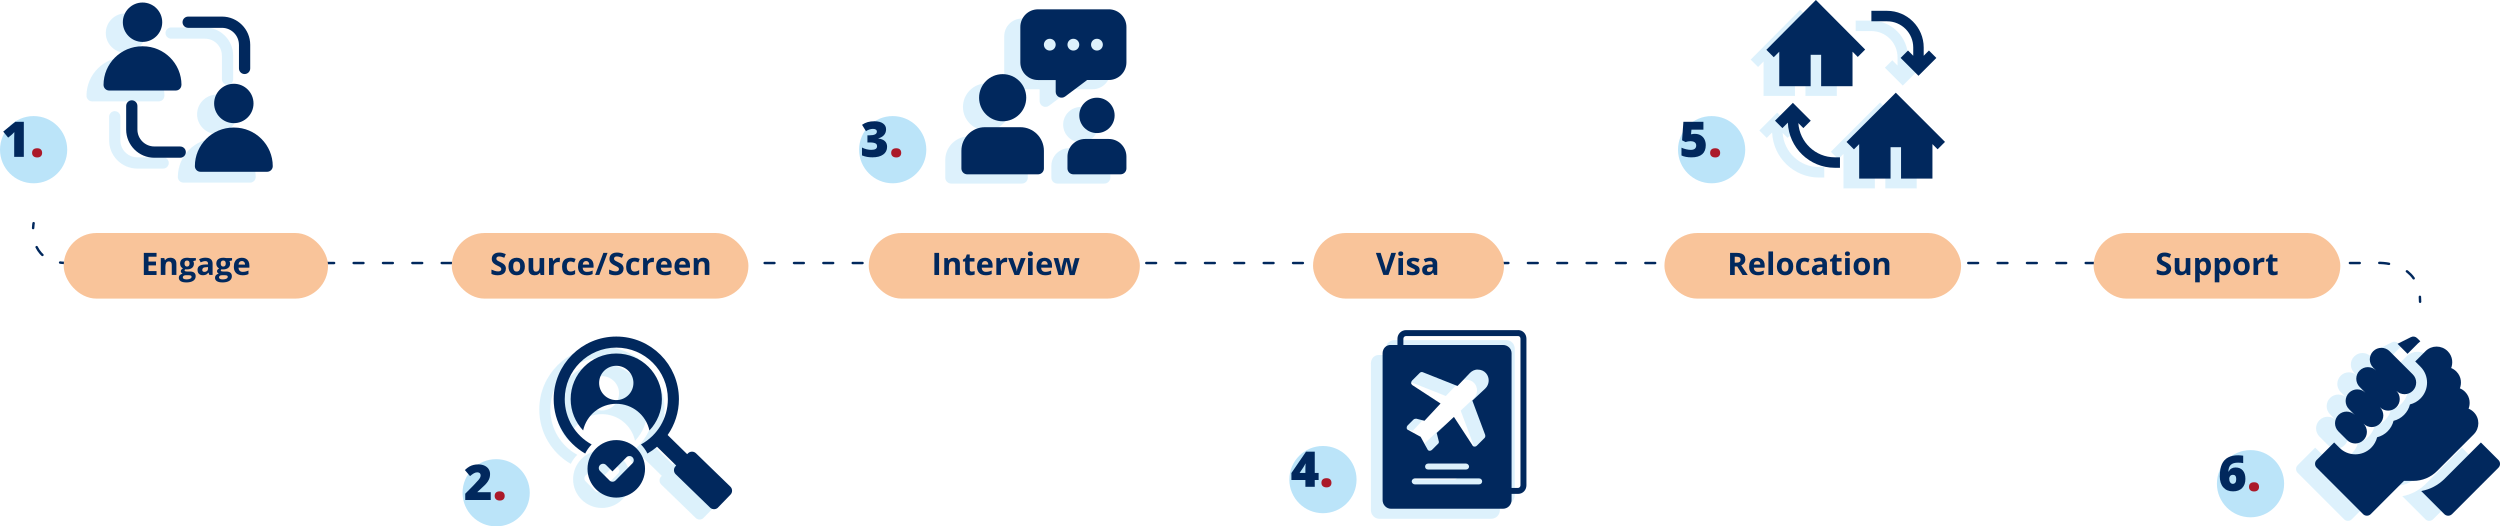<?xml version="1.0" encoding="UTF-8"?>
<svg id="Layer_2" data-name="Layer 2" xmlns="http://www.w3.org/2000/svg" viewBox="0 0 1016.8 214.09">
  <defs>
    <style>
      .cls-1 {
        fill: #ab1929;
      }

      .cls-2, .cls-3 {
        fill: #01285d;
      }

      .cls-2, .cls-4 {
        fill-rule: evenodd;
      }

      .cls-5 {
        fill: #f9c49a;
      }

      .cls-6 {
        stroke-dasharray: 3.98 7.96;
      }

      .cls-6, .cls-7 {
        fill: none;
        stroke: #01285d;
        stroke-linecap: round;
        stroke-linejoin: round;
      }

      .cls-8, .cls-4 {
        opacity: .5;
      }

      .cls-9, .cls-4 {
        fill: #bbe4f9;
      }
    </style>
  </defs>
  <g id="Layer_1-2" data-name="Layer 1">
    <g>
      <g class="cls-8">
        <g>
          <path class="cls-9" d="M717.28,39.03h12.77v-12.77h4.26v12.77h12.77v-14.02l2.13,2.13,3.01-3.01-20.04-20.15-20.15,20.26,3.01,3.01,2.24-2.24v14.02Z"/>
          <path class="cls-9" d="M725.04,54.05l2.03,2.03,3.01-3.01-7.27-7.27-7.27,7.27,3.01,3.01,2.21-2.21c.43,10.18,8.79,18.35,19.07,18.35h2.13v-4.26h-2.13c-7.88,0-14.28-6.17-14.8-13.92Z"/>
          <path class="cls-9" d="M771.76,23.28v3.38l-2.13-2.13-3.01,3.01,7.27,7.27,7.27-7.27-3.01-3.01-2.13,2.13v-3.38c0-8.21-6.68-14.9-14.9-14.9h-6.38v4.26h6.38c5.87,0,10.64,4.77,10.64,10.64Z"/>
        </g>
        <path class="cls-9" d="M749.77,76.63h12.77v-12.77h4.26v12.77h12.77v-14.02l2.1,2.1,3.01-3.01c-.54-.54-20.43-20.43-20.01-20.01-.43.43-20.77,20.77-20.04,20.04l3.01,3.01,2.13-2.13v14.02Z"/>
      </g>
      <g>
        <g>
          <path class="cls-3" d="M723.66,35.05h12.77v-12.77h4.26v12.77h12.77v-14.02l2.13,2.13,3.01-3.01-20.04-20.15-20.15,20.26,3.01,3.01,2.24-2.24v14.02Z"/>
          <path class="cls-3" d="M731.43,50.07l2.03,2.03,3.01-3.01-7.27-7.27-7.27,7.27,3.01,3.01,2.21-2.21c.43,10.18,8.79,18.35,19.07,18.35h2.13v-4.26h-2.13c-7.88,0-14.28-6.17-14.8-13.92Z"/>
          <path class="cls-3" d="M778.15,19.3v3.38l-2.13-2.13-3.01,3.01,7.27,7.27,7.27-7.27-3.01-3.01-2.13,2.13v-3.38c0-8.21-6.68-14.9-14.9-14.9h-6.38v4.26h6.38c5.87,0,10.64,4.77,10.64,10.64Z"/>
        </g>
        <path class="cls-3" d="M756.16,72.64h12.77v-12.77h4.26v12.77h12.77v-14.02l2.1,2.1,3.01-3.01c-.54-.54-20.43-20.43-20.01-20.01-.43.43-20.77,20.77-20.04,20.04l3.01,3.01,2.13-2.13v14.02Z"/>
      </g>
      <path class="cls-4" d="M286.19,210.59l5.05-5.2c.89-.91.86-2.39-.05-3.27l-13.99-13.57c-.91-.89-2.39-.86-3.27.05l-.31.32-7.94-7.79c2.89-4.13,4.59-9.16,4.59-14.58,0-14.07-11.4-25.47-25.47-25.47-14.07,0-25.47,11.4-25.47,25.47,0,9.46,5.16,17.71,12.81,22.11.68-1.37,1.57-2.61,2.64-3.69-6.73-3.67-10.95-10.71-10.95-18.42,0-11.58,9.39-20.97,20.97-20.97s20.97,9.39,20.97,20.97c0,7.71-4.21,14.75-10.95,18.42,1.06,1.07,1.96,2.32,2.64,3.69,1.39-.8,2.7-1.72,3.91-2.76l7.79,7.64-.26.27c-.89.91-.86,2.39.05,3.27l13.99,13.57c.91.89,2.39.87,3.27-.05h0ZM244.79,183.2c6.46,0,11.7,5.24,11.7,11.7s-5.24,11.7-11.7,11.7-11.7-5.24-11.7-11.7,5.24-11.7,11.7-11.7h0ZM243.26,195.93l5.69-5.74c.67-.68,1.77-.68,2.45,0,.68.67.68,1.77,0,2.45-2.31,2.33-4.6,4.67-6.91,6.99-.68.68-1.78.68-2.45,0l-3.84-3.84c-.68-.68-.68-1.78,0-2.45s1.78-.68,2.45,0l2.61,2.61ZM244.79,152.98c3.85,0,6.98,3.12,6.98,6.98s-3.12,6.98-6.98,6.98-6.98-3.12-6.98-6.98c0-3.85,3.12-6.98,6.98-6.98h0ZM231.32,179.28c-3.14-3.32-5.07-7.81-5.07-12.74,0-10.24,8.3-18.55,18.55-18.55s18.55,8.3,18.55,18.55c0,4.93-1.93,9.42-5.07,12.74-1.38-6.33-7-10.84-13.48-10.84-6.47,0-12.09,4.51-13.48,10.84h0Z"/>
      <g class="cls-8">
        <path class="cls-9" d="M51.04,21.46c4.41,0,8.01-3.58,8.01-8.01s-3.6-8.01-8.01-8.01-8.01,3.6-8.01,8.01,3.58,8.01,8.01,8.01Z"/>
        <path class="cls-9" d="M66.88,38.94c0-8.65-7.05-15.7-15.7-15.7h-.3c-8.65,0-15.7,7.04-15.7,15.7,0,1.26,1.03,2.29,2.29,2.29h27.1c1.29,0,2.29-1.03,2.29-2.29Z"/>
        <path class="cls-9" d="M88.17,38.48c-4.41,0-8.01,3.6-8.01,8.01s3.6,8.01,8.01,8.01,8.01-3.58,8.01-8.01-3.58-8.01-8.01-8.01Z"/>
        <path class="cls-9" d="M88.33,56.29h-.3c-8.65,0-15.7,7.05-15.7,15.7,0,1.26,1.01,2.29,2.29,2.29h27.1c1.26,0,2.29-1.03,2.29-2.29,0-8.65-7.05-15.7-15.7-15.7Z"/>
        <path class="cls-9" d="M90.26,22.63v9.61c0,1.27,1.03,2.29,2.29,2.29s2.29-1.03,2.29-2.29v-9.61c0-6.33-5.15-11.47-11.47-11.47h-13.77c-1.27,0-2.29,1.03-2.29,2.29s1.03,2.29,2.29,2.29h13.77c3.8,0,6.88,3.09,6.88,6.88Z"/>
        <path class="cls-9" d="M66.35,63.98h-10.51c-3.8,0-6.88-3.09-6.88-6.88v-9.61c0-1.27-1.03-2.29-2.29-2.29s-2.29,1.03-2.29,2.29v9.61c0,6.33,5.15,11.47,11.47,11.47h10.51c1.27,0,2.29-1.03,2.29-2.29s-1.03-2.29-2.29-2.29Z"/>
      </g>
      <circle class="cls-9" cx="13.67" cy="60.88" r="13.67"/>
      <g>
        <path class="cls-3" d="M9.69,63.8h-3.92v-7.56c0-.92.02-1.76.06-2.52-.24.29-.54.6-.9.92l-1.62,1.34-2-2.46,4.9-3.99h3.48v14.28Z"/>
        <path class="cls-1" d="M13.05,62.18c0-.6.18-1.06.53-1.39s.87-.49,1.55-.49,1.14.16,1.48.49.52.79.52,1.39-.18,1.04-.53,1.37-.84.49-1.47.49-1.15-.16-1.52-.49-.56-.78-.56-1.38Z"/>
      </g>
      <g>
        <path class="cls-3" d="M57.97,17.05c4.41,0,8.01-3.58,8.01-8.01s-3.6-8.01-8.01-8.01-8.01,3.6-8.01,8.01,3.58,8.01,8.01,8.01Z"/>
        <path class="cls-3" d="M73.81,34.53c0-8.65-7.05-15.7-15.7-15.7h-.3c-8.65,0-15.7,7.04-15.7,15.7,0,1.26,1.03,2.29,2.29,2.29h27.1c1.29,0,2.29-1.03,2.29-2.29Z"/>
        <path class="cls-3" d="M95.1,34.07c-4.41,0-8.01,3.6-8.01,8.01s3.6,8.01,8.01,8.01,8.01-3.58,8.01-8.01-3.58-8.01-8.01-8.01Z"/>
        <path class="cls-3" d="M95.26,51.88h-.3c-8.65,0-15.7,7.05-15.7,15.7,0,1.26,1.01,2.29,2.29,2.29h27.1c1.26,0,2.29-1.03,2.29-2.29,0-8.65-7.05-15.7-15.7-15.7Z"/>
        <path class="cls-3" d="M97.19,18.22v9.61c0,1.27,1.03,2.29,2.29,2.29s2.29-1.03,2.29-2.29v-9.61c0-6.33-5.15-11.47-11.47-11.47h-13.77c-1.27,0-2.29,1.03-2.29,2.29s1.03,2.29,2.29,2.29h13.77c3.8,0,6.88,3.09,6.88,6.88Z"/>
        <path class="cls-3" d="M73.28,59.57h-10.51c-3.8,0-6.88-3.09-6.88-6.88v-9.61c0-1.27-1.03-2.29-2.29-2.29s-2.29,1.03-2.29,2.29v9.61c0,6.33,5.15,11.47,11.47,11.47h10.51c1.27,0,2.29-1.03,2.29-2.29s-1.03-2.29-2.29-2.29Z"/>
      </g>
      <circle class="cls-9" cx="201.8" cy="200.42" r="13.67"/>
      <g>
        <path class="cls-3" d="M199.58,203.35h-10.36v-2.54l3.49-3.53c1-1.04,1.65-1.75,1.95-2.13s.52-.71.64-.98.18-.56.18-.86c0-.37-.12-.66-.36-.88s-.58-.32-1.02-.32-.9.13-1.36.39-.98.64-1.56,1.14l-2.12-2.48c.74-.66,1.35-1.13,1.86-1.41s1.05-.5,1.64-.65,1.25-.22,1.99-.22c.92,0,1.75.16,2.48.49s1.29.79,1.69,1.39.6,1.28.6,2.03c0,.56-.07,1.08-.21,1.55s-.36.94-.65,1.4-.68.94-1.17,1.45-1.52,1.47-3.1,2.89v.1h5.4v3.18Z"/>
        <path class="cls-1" d="M201.19,201.72c0-.6.18-1.06.53-1.39s.87-.49,1.55-.49,1.14.16,1.48.49.52.79.52,1.39-.18,1.04-.53,1.37-.84.49-1.47.49-1.15-.16-1.52-.49-.56-.78-.56-1.38Z"/>
      </g>
      <circle class="cls-9" cx="363.08" cy="60.88" r="13.67"/>
      <g>
        <path class="cls-3" d="M360.38,52.62c0,.89-.27,1.65-.81,2.28s-1.32,1.1-2.34,1.38v.06c2.38.3,3.57,1.43,3.57,3.38,0,1.33-.53,2.37-1.58,3.13s-2.51,1.14-4.38,1.14c-.77,0-1.48-.06-2.13-.17s-1.36-.31-2.12-.61v-3.2c.62.32,1.26.56,1.91.71s1.25.23,1.79.23c.85,0,1.46-.12,1.85-.36s.58-.61.58-1.12c0-.39-.1-.69-.3-.9s-.53-.37-.98-.48-1.04-.16-1.76-.16h-.88v-2.9h.9c1.96,0,2.94-.5,2.94-1.5,0-.38-.15-.66-.43-.84s-.68-.27-1.17-.27c-.91,0-1.86.31-2.83.92l-1.6-2.58c.76-.52,1.53-.89,2.32-1.11s1.7-.33,2.72-.33c1.48,0,2.64.29,3.48.88s1.26,1.39,1.26,2.42Z"/>
        <path class="cls-1" d="M362.46,62.18c0-.6.18-1.06.53-1.39s.87-.49,1.55-.49,1.14.16,1.48.49.52.79.52,1.39-.18,1.04-.53,1.37-.84.49-1.47.49-1.15-.16-1.52-.49-.56-.78-.56-1.38Z"/>
      </g>
      <circle class="cls-9" cx="538.07" cy="195.06" r="13.67"/>
      <g>
        <path class="cls-3" d="M536.31,195.22h-1.57v2.76h-3.81v-2.76h-5.69v-2.83l5.94-8.68h3.56v8.63h1.57v2.88ZM530.93,192.34v-1.66c0-.31.01-.73.03-1.26s.04-.81.05-.83h-.11c-.22.5-.47.97-.75,1.41l-1.58,2.35h2.35Z"/>
        <path class="cls-1" d="M537.45,196.37c0-.6.18-1.06.53-1.39s.87-.49,1.55-.49,1.14.16,1.48.49.52.79.52,1.39-.18,1.04-.53,1.37-.84.49-1.47.49-1.15-.16-1.52-.49-.56-.78-.56-1.38Z"/>
      </g>
      <circle class="cls-9" cx="696.15" cy="60.88" r="13.67"/>
      <g>
        <path class="cls-3" d="M689.46,54.45c.82,0,1.56.19,2.22.57s1.18.92,1.54,1.62.55,1.5.55,2.41c0,1.6-.48,2.82-1.44,3.67s-2.41,1.28-4.36,1.28c-1.67,0-3.03-.26-4.08-.77v-3.16c.57.26,1.21.48,1.92.64s1.33.25,1.84.25c.72,0,1.27-.15,1.65-.45s.58-.75.58-1.34c0-.55-.2-.97-.59-1.28s-.98-.46-1.78-.46c-.61,0-1.26.11-1.96.34l-1.42-.7.54-7.54h8.14v3.21h-4.86l-.18,1.88c.51-.1.87-.15,1.08-.16s.41-.01.6-.01Z"/>
        <path class="cls-1" d="M695.54,62.18c0-.6.18-1.06.53-1.39s.87-.49,1.55-.49,1.14.16,1.48.49.52.79.52,1.39-.18,1.04-.53,1.37-.84.49-1.47.49-1.15-.16-1.52-.49-.56-.78-.56-1.38Z"/>
      </g>
      <circle class="cls-9" cx="915.33" cy="196.73" r="13.67"/>
      <g>
        <path class="cls-3" d="M902.84,193.62c0-1.99.28-3.6.85-4.84s1.41-2.14,2.52-2.73,2.48-.88,4.11-.88c.58,0,1.26.06,2.03.17v3.02c-.65-.12-1.36-.19-2.12-.19-1.29,0-2.25.28-2.88.85s-.98,1.49-1.04,2.77h.12c.59-1.11,1.53-1.66,2.82-1.66s2.25.41,2.95,1.23,1.05,1.95,1.05,3.41c0,1.57-.44,2.81-1.33,3.72s-2.12,1.36-3.71,1.36c-1.69,0-3-.55-3.96-1.64s-1.43-2.62-1.43-4.59ZM908.13,196.79c.41,0,.74-.15,1-.46s.39-.8.39-1.48c0-1.16-.45-1.74-1.35-1.74-.44,0-.8.15-1.08.45s-.42.66-.42,1.09c0,.62.13,1.14.4,1.54s.62.6,1.05.6Z"/>
        <path class="cls-1" d="M914.71,198.03c0-.6.18-1.06.53-1.39s.87-.49,1.55-.49,1.14.16,1.48.49.52.79.52,1.39-.18,1.04-.53,1.37-.84.49-1.47.49-1.15-.16-1.52-.49-.56-.78-.56-1.38Z"/>
      </g>
      <path class="cls-2" d="M292.05,206.39l5.05-5.2c.89-.91.86-2.39-.05-3.27l-13.99-13.57c-.91-.89-2.39-.86-3.27.05l-.31.32-7.94-7.79c2.89-4.13,4.59-9.16,4.59-14.58,0-14.07-11.4-25.47-25.47-25.47-14.07,0-25.47,11.4-25.47,25.47,0,9.46,5.16,17.71,12.81,22.11.68-1.37,1.57-2.61,2.64-3.69-6.73-3.67-10.95-10.71-10.95-18.42,0-11.58,9.39-20.97,20.97-20.97s20.97,9.39,20.97,20.97c0,7.71-4.21,14.75-10.95,18.42,1.06,1.07,1.96,2.32,2.64,3.69,1.39-.8,2.7-1.72,3.91-2.76l7.79,7.64-.26.27c-.89.91-.86,2.39.05,3.27l13.99,13.57c.91.89,2.39.87,3.27-.05h0ZM250.65,178.99c6.46,0,11.7,5.24,11.7,11.7s-5.24,11.7-11.7,11.7-11.7-5.24-11.7-11.7,5.24-11.7,11.7-11.7h0ZM249.11,191.72l5.69-5.74c.67-.68,1.77-.68,2.45,0,.68.67.68,1.77,0,2.45-2.31,2.33-4.6,4.67-6.91,6.99-.68.68-1.78.68-2.45,0l-3.84-3.84c-.68-.68-.68-1.78,0-2.45s1.78-.68,2.45,0l2.61,2.61ZM250.65,148.77c3.85,0,6.98,3.12,6.98,6.98s-3.12,6.98-6.98,6.98-6.98-3.12-6.98-6.98c0-3.85,3.12-6.98,6.98-6.98h0ZM237.17,175.07c-3.14-3.32-5.07-7.81-5.07-12.74,0-10.24,8.3-18.55,18.55-18.55s18.55,8.3,18.55,18.55c0,4.93-1.93,9.42-5.07,12.74-1.38-6.33-7-10.84-13.48-10.84-6.47,0-12.09,4.51-13.48,10.84h0Z"/>
      <g>
        <path class="cls-7" d="M13.67,90.77s-.15.78-.2,1.99"/>
        <path class="cls-6" d="M14.9,100.51c1.68,3.43,5.22,6.46,12.44,6.46h938.72s13.81-1.34,17.4,9.86"/>
        <path class="cls-7" d="M984.22,120.73c.06.64.08,1.3.08,2"/>
      </g>
      <rect class="cls-5" x="25.91" y="94.77" width="107.51" height="26.68" rx="13.34" ry="13.34"/>
      <g>
        <path class="cls-3" d="M63.67,111.84h-5.18v-8.99h5.18v1.56h-3.27v1.97h3.04v1.56h-3.04v2.32h3.27v1.57Z"/>
        <path class="cls-3" d="M69.3,104.83c.73,0,1.32.2,1.77.6.45.4.67,1.04.67,1.92v4.48h-1.88v-4.02c0-.49-.09-.86-.27-1.11s-.46-.38-.84-.38c-.57,0-.97.19-1.17.58-.21.39-.31.95-.31,1.69v3.24h-1.88v-6.88h1.43l.25.88h.1c.15-.24.33-.43.55-.58.22-.15.46-.26.73-.33s.55-.1.83-.1Z"/>
        <path class="cls-3" d="M75.69,114.86c-.96,0-1.69-.17-2.2-.5-.51-.33-.76-.8-.76-1.41,0-.41.13-.76.39-1.04s.64-.48,1.14-.6c-.19-.08-.36-.22-.5-.4-.14-.19-.22-.38-.22-.59,0-.26.08-.48.23-.65.15-.17.37-.35.66-.51-.36-.16-.65-.41-.86-.75-.21-.34-.32-.75-.32-1.22,0-.5.11-.93.33-1.28.22-.35.54-.62.96-.8.42-.18.93-.28,1.53-.28.13,0,.27,0,.44.02.17.02.32.04.46.06.14.02.24.04.29.05h2.4v.95l-1.08.28c.1.15.17.31.22.49.05.17.07.35.07.55,0,.74-.26,1.31-.77,1.73s-1.23.62-2.14.62c-.22-.01-.42-.03-.61-.05-.09.07-.17.15-.22.23s-.07.17-.07.26.04.17.11.22c.08.06.19.1.34.14s.35.05.58.05h1.17c.75,0,1.33.16,1.73.49.4.32.59.8.59,1.43,0,.8-.34,1.43-1.01,1.87s-1.63.66-2.89.66ZM75.77,113.64c.45,0,.83-.04,1.15-.13.32-.08.57-.2.74-.36s.26-.34.26-.55c0-.17-.05-.31-.15-.41s-.25-.17-.46-.21-.46-.06-.78-.06h-.97c-.23,0-.44.04-.62.11-.18.07-.33.18-.43.31-.11.13-.16.29-.16.46,0,.26.12.46.37.61.25.15.6.22,1.04.22ZM76.07,108.42c.35,0,.61-.11.78-.33.16-.22.25-.51.25-.89,0-.41-.08-.73-.25-.93-.17-.21-.43-.31-.77-.31s-.6.1-.77.31c-.17.21-.26.52-.26.93,0,.37.08.67.26.89.17.22.43.33.78.33Z"/>
        <path class="cls-3" d="M83.61,104.82c.92,0,1.63.2,2.12.6.49.4.74,1.01.74,1.83v4.58h-1.31l-.36-.94h-.05c-.2.25-.4.45-.6.6s-.44.27-.71.34-.59.11-.97.11c-.41,0-.77-.08-1.09-.23-.32-.16-.58-.39-.76-.72s-.28-.73-.28-1.23c0-.73.26-1.27.77-1.61.51-.35,1.28-.54,2.31-.57l1.19-.04v-.3c0-.36-.09-.63-.28-.79-.19-.17-.45-.25-.79-.25s-.66.05-.98.14-.64.21-.96.36l-.62-1.27c.37-.19.77-.34,1.23-.46.45-.11.92-.17,1.41-.17ZM84.6,108.65l-.73.02c-.61.02-1.03.13-1.26.33-.24.2-.35.47-.35.79,0,.29.08.49.25.61.17.12.39.18.66.18.4,0,.74-.12,1.02-.36s.42-.58.42-1.01v-.57Z"/>
        <path class="cls-3" d="M90.41,114.86c-.96,0-1.69-.17-2.2-.5-.51-.33-.76-.8-.76-1.41,0-.41.13-.76.39-1.04s.64-.48,1.14-.6c-.19-.08-.36-.22-.5-.4-.14-.19-.22-.38-.22-.59,0-.26.08-.48.23-.65.15-.17.37-.35.66-.51-.36-.16-.65-.41-.86-.75-.21-.34-.32-.75-.32-1.22,0-.5.11-.93.33-1.28.22-.35.54-.62.96-.8.42-.18.93-.28,1.53-.28.13,0,.27,0,.44.02.17.02.32.04.46.06.14.02.24.04.29.05h2.4v.95l-1.08.28c.1.15.17.31.22.49.05.17.07.35.07.55,0,.74-.26,1.31-.77,1.73s-1.23.62-2.14.62c-.22-.01-.42-.03-.61-.05-.09.07-.17.15-.22.23s-.07.17-.07.26.04.17.11.22c.08.06.19.1.34.14s.35.05.58.05h1.17c.75,0,1.33.16,1.73.49.4.32.59.8.59,1.43,0,.8-.34,1.43-1.01,1.87s-1.63.66-2.89.66ZM90.49,113.64c.45,0,.83-.04,1.15-.13.32-.08.57-.2.74-.36s.26-.34.26-.55c0-.17-.05-.31-.15-.41s-.25-.17-.46-.21-.46-.06-.78-.06h-.97c-.23,0-.44.04-.62.11-.18.07-.33.18-.43.31-.11.13-.16.29-.16.46,0,.26.12.46.37.61.25.15.6.22,1.04.22ZM90.79,108.42c.35,0,.61-.11.78-.33.16-.22.25-.51.25-.89,0-.41-.08-.73-.25-.93-.17-.21-.43-.31-.77-.31s-.6.1-.77.31c-.17.21-.26.52-.26.93,0,.37.08.67.26.89.17.22.43.33.78.33Z"/>
        <path class="cls-3" d="M98.35,104.83c.64,0,1.18.12,1.64.37.46.24.81.6,1.06,1.06.25.46.38,1.03.38,1.7v.91h-4.43c.02.53.18.94.48,1.25s.71.45,1.24.45c.44,0,.84-.05,1.21-.14.37-.09.74-.23,1.13-.41v1.45c-.34.17-.7.29-1.07.37-.37.08-.82.12-1.35.12-.69,0-1.3-.13-1.83-.38-.53-.25-.95-.64-1.25-1.16-.3-.52-.45-1.18-.45-1.97s.14-1.47.41-2.01c.27-.54.65-.94,1.14-1.21s1.06-.4,1.7-.4ZM98.36,106.17c-.37,0-.67.12-.91.35-.24.23-.38.6-.42,1.1h2.63c0-.28-.05-.53-.15-.74s-.24-.39-.43-.52c-.19-.13-.43-.19-.73-.19Z"/>
      </g>
      <g>
        <rect class="cls-5" x="183.75" y="94.77" width="120.65" height="26.68" rx="13.34" ry="13.34"/>
        <g>
          <path class="cls-3" d="M205.74,109.34c0,.53-.13,1-.39,1.39-.26.39-.63.7-1.13.91-.49.21-1.09.32-1.8.32-.31,0-.62-.02-.91-.06s-.58-.1-.85-.18c-.27-.08-.53-.18-.78-.3v-1.77c.43.19.87.36,1.33.51.46.15.91.23,1.37.23.31,0,.56-.04.75-.12.19-.08.33-.19.42-.34.09-.14.13-.31.13-.49,0-.23-.08-.42-.23-.58-.15-.16-.36-.31-.62-.45-.26-.14-.56-.29-.89-.45-.21-.1-.44-.22-.68-.36-.25-.14-.48-.31-.7-.52-.22-.2-.4-.45-.54-.75-.14-.29-.21-.64-.21-1.05,0-.54.12-1,.37-1.38s.6-.67,1.05-.88c.46-.2,1-.3,1.62-.3.47,0,.91.05,1.34.16.42.11.87.27,1.33.47l-.61,1.48c-.41-.17-.79-.3-1.11-.39-.33-.09-.66-.14-1-.14-.24,0-.44.04-.61.11-.17.08-.29.18-.38.32-.09.14-.13.3-.13.48,0,.21.06.39.19.54s.31.29.57.42c.25.14.57.29.94.47.46.22.85.44,1.18.68.33.24.58.51.75.83s.26.71.26,1.18Z"/>
          <path class="cls-3" d="M213.47,108.39c0,.57-.08,1.08-.23,1.53s-.38.82-.67,1.12c-.29.31-.65.54-1.06.69s-.88.23-1.39.23c-.48,0-.93-.08-1.33-.23s-.75-.39-1.05-.69c-.3-.31-.53-.68-.69-1.12-.16-.44-.24-.95-.24-1.53,0-.76.14-1.41.41-1.94.27-.53.66-.93,1.16-1.21.5-.27,1.1-.41,1.79-.41.64,0,1.21.14,1.71.41.5.27.89.68,1.17,1.21.28.53.43,1.17.43,1.94ZM208.72,108.39c0,.45.05.83.15,1.14.1.31.25.54.46.69.21.16.48.23.82.23s.6-.08.81-.23.36-.39.46-.69.14-.69.14-1.14-.05-.83-.14-1.13c-.1-.3-.25-.53-.46-.68-.21-.15-.48-.23-.82-.23-.5,0-.86.17-1.08.51-.22.34-.34.85-.34,1.53Z"/>
          <path class="cls-3" d="M221.33,104.96v6.88h-1.44l-.25-.88h-.1c-.15.23-.33.42-.55.57-.22.15-.47.26-.73.33-.27.07-.54.1-.83.1-.49,0-.92-.09-1.29-.26-.37-.17-.65-.45-.85-.81-.2-.37-.3-.85-.3-1.44v-4.48h1.88v4.02c0,.49.09.86.26,1.11s.46.38.84.38.68-.09.9-.26.37-.43.46-.77c.09-.34.13-.75.13-1.24v-3.24h1.88Z"/>
          <path class="cls-3" d="M227.14,104.83c.09,0,.2,0,.33.02s.23.02.3.04l-.14,1.76c-.06-.02-.15-.04-.26-.05s-.21-.02-.29-.02c-.24,0-.48.03-.7.09s-.43.16-.61.3c-.18.14-.32.32-.43.54-.1.22-.16.5-.16.82v3.5h-1.88v-6.88h1.42l.28,1.16h.09c.14-.23.3-.45.51-.64s.43-.35.7-.47c.26-.12.54-.18.85-.18Z"/>
          <path class="cls-3" d="M231.81,111.96c-.68,0-1.26-.12-1.74-.37-.48-.25-.84-.63-1.09-1.15-.25-.52-.38-1.19-.38-2s.14-1.53.43-2.06c.29-.53.68-.92,1.19-1.17s1.09-.38,1.76-.38c.48,0,.89.05,1.23.14.35.09.65.2.91.33l-.55,1.45c-.3-.12-.57-.22-.82-.29-.25-.08-.51-.11-.76-.11-.33,0-.6.08-.82.23s-.38.38-.49.69c-.11.31-.16.69-.16,1.16s.06.83.17,1.13.28.52.5.67c.22.15.48.22.79.22.39,0,.74-.05,1.04-.16.3-.1.6-.25.89-.44v1.6c-.29.18-.59.31-.9.39-.31.08-.71.12-1.19.12Z"/>
          <path class="cls-3" d="M238.33,104.83c.64,0,1.18.12,1.64.37.46.24.81.6,1.06,1.06.25.46.38,1.03.38,1.7v.91h-4.43c.02.53.18.94.48,1.25s.71.45,1.24.45c.44,0,.84-.05,1.21-.14.37-.09.74-.23,1.13-.41v1.45c-.34.17-.7.29-1.07.37-.37.08-.82.12-1.35.12-.69,0-1.3-.13-1.83-.38-.53-.25-.95-.64-1.25-1.16-.3-.52-.45-1.18-.45-1.97s.14-1.47.41-2.01c.27-.54.65-.94,1.14-1.21s1.06-.4,1.7-.4ZM238.35,106.17c-.37,0-.67.12-.91.35-.24.23-.38.6-.42,1.1h2.63c0-.28-.05-.53-.15-.74s-.24-.39-.43-.52c-.19-.13-.43-.19-.73-.19Z"/>
          <path class="cls-3" d="M247.1,102.84l-3.35,8.99h-1.7l3.35-8.99h1.7Z"/>
          <path class="cls-3" d="M253.6,109.34c0,.53-.13,1-.39,1.39-.26.39-.63.7-1.13.91-.49.21-1.09.32-1.8.32-.31,0-.62-.02-.91-.06s-.58-.1-.85-.18c-.27-.08-.53-.18-.78-.3v-1.77c.43.19.87.36,1.33.51.46.15.91.23,1.37.23.31,0,.56-.04.75-.12.19-.08.33-.19.42-.34.09-.14.13-.31.13-.49,0-.23-.08-.42-.23-.58-.15-.16-.36-.31-.62-.45-.26-.14-.56-.29-.89-.45-.21-.1-.44-.22-.68-.36-.25-.14-.48-.31-.7-.52-.22-.2-.4-.45-.54-.75-.14-.29-.21-.64-.21-1.05,0-.54.12-1,.37-1.38s.6-.67,1.05-.88c.46-.2,1-.3,1.62-.3.47,0,.91.05,1.34.16.42.11.87.27,1.33.47l-.61,1.48c-.41-.17-.79-.3-1.11-.39-.33-.09-.66-.14-1-.14-.24,0-.44.04-.61.11-.17.08-.29.18-.38.32-.09.14-.13.3-.13.48,0,.21.06.39.19.54s.31.29.57.42c.25.14.57.29.94.47.46.22.85.44,1.18.68.33.24.58.51.75.83s.26.71.26,1.18Z"/>
          <path class="cls-3" d="M257.87,111.96c-.68,0-1.26-.12-1.74-.37-.48-.25-.84-.63-1.09-1.15-.25-.52-.38-1.19-.38-2s.14-1.53.43-2.06c.29-.53.68-.92,1.19-1.17s1.09-.38,1.76-.38c.48,0,.89.05,1.23.14.35.09.65.2.91.33l-.55,1.45c-.3-.12-.57-.22-.82-.29-.25-.08-.51-.11-.76-.11-.33,0-.6.08-.82.23s-.38.38-.49.69c-.11.31-.16.69-.16,1.16s.06.83.17,1.13.28.52.5.67c.22.15.48.22.79.22.39,0,.74-.05,1.04-.16.3-.1.6-.25.89-.44v1.6c-.29.18-.59.31-.9.39-.31.08-.71.12-1.19.12Z"/>
          <path class="cls-3" d="M265.4,104.83c.09,0,.2,0,.33.02s.23.02.3.04l-.14,1.76c-.06-.02-.15-.04-.26-.05s-.21-.02-.29-.02c-.24,0-.48.03-.7.09s-.43.16-.61.3c-.18.14-.32.32-.43.54-.1.22-.16.5-.16.82v3.5h-1.88v-6.88h1.42l.28,1.16h.09c.14-.23.3-.45.51-.64s.43-.35.7-.47c.26-.12.54-.18.85-.18Z"/>
          <path class="cls-3" d="M270.11,104.83c.64,0,1.18.12,1.64.37.46.24.81.6,1.06,1.06.25.46.38,1.03.38,1.7v.91h-4.43c.02.53.18.94.48,1.25s.71.45,1.24.45c.44,0,.84-.05,1.21-.14.37-.09.74-.23,1.13-.41v1.45c-.34.17-.7.29-1.07.37-.37.08-.82.12-1.35.12-.69,0-1.3-.13-1.83-.38-.53-.25-.95-.64-1.25-1.16-.3-.52-.45-1.18-.45-1.97s.14-1.47.41-2.01c.27-.54.65-.94,1.14-1.21s1.06-.4,1.7-.4ZM270.13,106.17c-.37,0-.67.12-.91.35-.24.23-.38.6-.42,1.1h2.63c0-.28-.05-.53-.15-.74s-.24-.39-.43-.52c-.19-.13-.43-.19-.73-.19Z"/>
          <path class="cls-3" d="M277.56,104.83c.64,0,1.18.12,1.64.37.46.24.81.6,1.06,1.06.25.46.38,1.03.38,1.7v.91h-4.43c.02.53.18.94.48,1.25s.71.45,1.24.45c.44,0,.84-.05,1.21-.14.37-.09.74-.23,1.13-.41v1.45c-.34.17-.7.29-1.07.37-.37.08-.82.12-1.35.12-.69,0-1.3-.13-1.83-.38-.53-.25-.95-.64-1.25-1.16-.3-.52-.45-1.18-.45-1.97s.14-1.47.41-2.01c.27-.54.65-.94,1.14-1.21s1.06-.4,1.7-.4ZM277.57,106.17c-.37,0-.67.12-.91.35-.24.23-.38.6-.42,1.1h2.63c0-.28-.05-.53-.15-.74s-.24-.39-.43-.52c-.19-.13-.43-.19-.73-.19Z"/>
          <path class="cls-3" d="M286.07,104.83c.73,0,1.32.2,1.77.6.45.4.67,1.04.67,1.92v4.48h-1.88v-4.02c0-.49-.09-.86-.27-1.11s-.46-.38-.84-.38c-.57,0-.97.19-1.17.58-.21.39-.31.95-.31,1.69v3.24h-1.88v-6.88h1.43l.25.88h.1c.15-.24.33-.43.55-.58.22-.15.46-.26.73-.33s.55-.1.83-.1Z"/>
        </g>
      </g>
      <g>
        <rect class="cls-5" x="353.34" y="94.77" width="110.26" height="26.68" rx="13.34" ry="13.34"/>
        <g>
          <path class="cls-3" d="M380.03,111.84v-8.99h1.91v8.99h-1.91Z"/>
          <path class="cls-3" d="M387.96,104.83c.73,0,1.32.2,1.77.6.45.4.67,1.04.67,1.92v4.48h-1.88v-4.02c0-.49-.09-.86-.27-1.11s-.46-.38-.84-.38c-.57,0-.97.19-1.17.58-.21.39-.31.95-.31,1.69v3.24h-1.88v-6.88h1.43l.25.88h.1c.15-.24.33-.43.55-.58.22-.15.46-.26.73-.33s.55-.1.83-.1Z"/>
          <path class="cls-3" d="M395.23,110.47c.21,0,.4-.02.6-.06s.39-.09.58-.15v1.4c-.2.09-.45.17-.75.22-.3.06-.62.09-.97.09-.41,0-.78-.07-1.1-.2-.33-.13-.58-.37-.77-.7s-.28-.79-.28-1.38v-3.31h-.9v-.79l1.03-.63.54-1.45h1.2v1.46h1.93v1.41h-1.93v3.31c0,.26.07.46.22.59.15.13.35.19.59.19Z"/>
          <path class="cls-3" d="M400.63,104.83c.64,0,1.18.12,1.64.37.46.24.81.6,1.06,1.06.25.46.38,1.03.38,1.7v.91h-4.43c.02.53.18.94.48,1.25s.71.45,1.24.45c.44,0,.84-.05,1.21-.14.37-.09.74-.23,1.13-.41v1.45c-.34.17-.7.29-1.07.37-.37.08-.82.12-1.35.12-.69,0-1.3-.13-1.83-.38-.53-.25-.95-.64-1.25-1.16-.3-.52-.45-1.18-.45-1.97s.14-1.47.41-2.01c.27-.54.65-.94,1.14-1.21s1.06-.4,1.7-.4ZM400.65,106.17c-.37,0-.67.12-.91.35-.24.23-.38.6-.42,1.1h2.63c0-.28-.05-.53-.15-.74s-.24-.39-.43-.52c-.19-.13-.43-.19-.73-.19Z"/>
          <path class="cls-3" d="M409.08,104.83c.09,0,.2,0,.33.02s.23.02.3.04l-.14,1.76c-.06-.02-.15-.04-.26-.05s-.21-.02-.29-.02c-.24,0-.48.03-.7.09s-.43.16-.61.3c-.18.14-.32.32-.43.54-.1.22-.16.5-.16.82v3.5h-1.88v-6.88h1.42l.28,1.16h.09c.14-.23.3-.45.51-.64s.43-.35.7-.47c.26-.12.54-.18.85-.18Z"/>
          <path class="cls-3" d="M412.6,111.84l-2.62-6.88h1.96l1.33,3.92c.07.23.13.47.18.73.04.25.07.48.09.68h.05c.01-.22.04-.45.09-.7s.11-.48.19-.71l1.32-3.92h1.96l-2.62,6.88h-1.93Z"/>
          <path class="cls-3" d="M419.07,102.27c.28,0,.52.06.72.19.2.13.3.37.3.72s-.1.59-.3.72c-.2.13-.44.2-.72.2s-.52-.07-.72-.2c-.2-.13-.3-.37-.3-.72s.1-.59.3-.72c.2-.13.44-.19.72-.19ZM420,104.96v6.88h-1.88v-6.88h1.88Z"/>
          <path class="cls-3" d="M424.8,104.83c.64,0,1.18.12,1.64.37.46.24.81.6,1.06,1.06.25.46.38,1.03.38,1.7v.91h-4.43c.02.53.18.94.48,1.25s.71.45,1.24.45c.44,0,.84-.05,1.21-.14.37-.09.74-.23,1.13-.41v1.45c-.34.17-.7.29-1.07.37-.37.08-.82.12-1.35.12-.69,0-1.3-.13-1.83-.38-.53-.25-.95-.64-1.25-1.16-.3-.52-.45-1.18-.45-1.97s.14-1.47.41-2.01c.27-.54.65-.94,1.14-1.21s1.06-.4,1.7-.4ZM424.82,106.17c-.37,0-.67.12-.91.35-.24.23-.38.6-.42,1.1h2.63c0-.28-.05-.53-.15-.74s-.24-.39-.43-.52c-.19-.13-.43-.19-.73-.19Z"/>
          <path class="cls-3" d="M435.06,111.84l-.53-2.4c-.03-.14-.08-.36-.14-.64-.07-.28-.14-.58-.21-.9-.08-.32-.15-.62-.21-.89-.06-.27-.11-.48-.14-.6h-.06c-.03.13-.07.33-.14.6-.06.27-.13.57-.21.9-.08.32-.15.63-.21.91-.07.29-.11.5-.15.65l-.55,2.38h-2.02l-1.96-6.88h1.87l.79,3.04c.05.21.1.47.15.76.05.29.09.58.13.85.04.27.07.49.09.65h.05c0-.12.03-.28.05-.47.03-.2.06-.4.09-.61.04-.21.07-.4.1-.57.03-.17.05-.29.07-.35l.85-3.3h2.07l.81,3.3c.03.12.07.31.11.57.05.26.09.52.13.8.04.27.06.49.06.64h.05c.02-.14.05-.35.09-.62.04-.27.09-.56.14-.86.06-.3.11-.56.17-.77l.82-3.04h1.84l-1.98,6.88h-2.04Z"/>
        </g>
      </g>
      <g>
        <rect class="cls-5" x="534.04" y="94.77" width="77.67" height="26.68" rx="13.34" ry="13.34"/>
        <g>
          <path class="cls-3" d="M567.78,102.84l-3.06,8.99h-2.08l-3.05-8.99h1.93l1.69,5.35c.03.09.08.26.14.51.07.25.13.51.2.79.07.28.11.51.14.69.02-.18.07-.41.13-.68.06-.27.13-.54.19-.78.06-.25.11-.42.14-.51l1.7-5.35h1.93Z"/>
          <path class="cls-3" d="M569.71,102.27c.28,0,.52.06.72.19.2.13.3.37.3.72s-.1.59-.3.72c-.2.13-.44.2-.72.2s-.52-.07-.72-.2c-.2-.13-.3-.37-.3-.72s.1-.59.3-.72c.2-.13.44-.19.72-.19ZM570.64,104.96v6.88h-1.88v-6.88h1.88Z"/>
          <path class="cls-3" d="M577.41,109.8c0,.47-.11.86-.33,1.18-.22.32-.55.57-.98.73-.44.17-.98.25-1.62.25-.48,0-.89-.03-1.23-.09-.34-.06-.69-.16-1.04-.31v-1.55c.37.17.77.31,1.2.42.43.11.8.16,1.13.16.36,0,.63-.05.78-.16.16-.11.24-.25.24-.43,0-.11-.03-.22-.1-.31s-.2-.2-.41-.31-.54-.27-.98-.46c-.43-.18-.78-.36-1.06-.55s-.48-.4-.62-.66c-.13-.25-.2-.57-.2-.96,0-.64.25-1.11.74-1.44.49-.32,1.16-.48,1.98-.48.43,0,.83.04,1.22.13.39.09.79.22,1.2.41l-.57,1.35c-.34-.15-.66-.27-.96-.36-.3-.09-.61-.14-.92-.14-.27,0-.48.04-.62.11-.14.07-.21.19-.21.34,0,.11.04.21.11.3.07.09.21.18.42.29.21.1.51.24.91.4.39.16.73.33,1.01.5.29.17.51.39.66.65s.23.59.23.99Z"/>
          <path class="cls-3" d="M581.69,104.82c.92,0,1.63.2,2.12.6.49.4.74,1.01.74,1.83v4.58h-1.31l-.36-.94h-.05c-.2.25-.4.45-.6.6s-.44.27-.71.34-.59.11-.97.11c-.41,0-.77-.08-1.09-.23-.32-.16-.58-.39-.76-.72s-.28-.73-.28-1.23c0-.73.26-1.27.77-1.61.51-.35,1.28-.54,2.31-.57l1.19-.04v-.3c0-.36-.09-.63-.28-.79-.19-.17-.45-.25-.79-.25s-.66.05-.98.14-.64.21-.96.36l-.62-1.27c.37-.19.77-.34,1.23-.46.45-.11.92-.17,1.41-.17ZM582.69,108.65l-.73.02c-.61.02-1.03.13-1.26.33-.24.2-.35.47-.35.79,0,.29.08.49.25.61.17.12.39.18.66.18.4,0,.74-.12,1.02-.36s.42-.58.42-1.01v-.57Z"/>
        </g>
      </g>
      <g>
        <rect class="cls-5" x="676.96" y="94.77" width="120.65" height="26.68" rx="13.34" ry="13.34"/>
        <g>
          <path class="cls-3" d="M706.27,102.84c.82,0,1.49.1,2.02.3.53.2.93.49,1.18.89.26.4.39.9.39,1.51,0,.41-.08.77-.23,1.08s-.36.57-.61.78c-.25.21-.53.39-.82.52l2.64,3.92h-2.12l-2.15-3.45h-1.01v3.45h-1.91v-8.99h2.62ZM706.13,104.41h-.58v2.43h.61c.63,0,1.08-.11,1.36-.32.27-.21.41-.52.41-.93s-.15-.73-.44-.91c-.29-.18-.75-.27-1.36-.27Z"/>
          <path class="cls-3" d="M714.65,104.83c.64,0,1.18.12,1.64.37.46.24.81.6,1.06,1.06.25.46.38,1.03.38,1.7v.91h-4.43c.02.53.18.94.48,1.25s.71.45,1.24.45c.44,0,.84-.05,1.21-.14.37-.09.74-.23,1.13-.41v1.45c-.34.17-.7.29-1.07.37-.37.08-.82.12-1.35.12-.69,0-1.3-.13-1.83-.38-.53-.25-.95-.64-1.25-1.16-.3-.52-.45-1.18-.45-1.97s.14-1.47.41-2.01c.27-.54.65-.94,1.14-1.21s1.06-.4,1.7-.4ZM714.66,106.17c-.37,0-.67.12-.91.35-.24.23-.38.6-.42,1.1h2.63c0-.28-.05-.53-.15-.74s-.24-.39-.43-.52c-.19-.13-.43-.19-.73-.19Z"/>
          <path class="cls-3" d="M721.13,111.84h-1.88v-9.57h1.88v9.57Z"/>
          <path class="cls-3" d="M729.35,108.39c0,.57-.08,1.08-.23,1.53s-.38.82-.67,1.12c-.29.31-.65.54-1.06.69s-.88.23-1.39.23c-.48,0-.93-.08-1.33-.23s-.75-.39-1.05-.69c-.3-.31-.53-.68-.69-1.12-.16-.44-.24-.95-.24-1.53,0-.76.14-1.41.41-1.94.27-.53.66-.93,1.16-1.21.5-.27,1.1-.41,1.79-.41.64,0,1.21.14,1.71.41.5.27.89.68,1.17,1.21.28.53.43,1.17.43,1.94ZM724.6,108.39c0,.45.05.83.15,1.14.1.31.25.54.46.69.21.16.48.23.82.23s.6-.08.81-.23.36-.39.46-.69.14-.69.14-1.14-.05-.83-.14-1.13c-.1-.3-.25-.53-.46-.68-.21-.15-.48-.23-.82-.23-.5,0-.86.17-1.08.51-.22.34-.34.85-.34,1.53Z"/>
          <path class="cls-3" d="M733.69,111.96c-.68,0-1.26-.12-1.74-.37-.48-.25-.84-.63-1.09-1.15-.25-.52-.38-1.19-.38-2s.14-1.53.43-2.06c.29-.53.68-.92,1.19-1.17s1.09-.38,1.76-.38c.48,0,.89.05,1.23.14.35.09.65.2.91.33l-.55,1.45c-.3-.12-.57-.22-.82-.29-.25-.08-.51-.11-.76-.11-.33,0-.6.08-.82.23s-.38.38-.49.69c-.11.31-.16.69-.16,1.16s.06.83.17,1.13.28.52.5.67c.22.15.48.22.79.22.39,0,.74-.05,1.04-.16.3-.1.6-.25.89-.44v1.6c-.29.18-.59.31-.9.39-.31.08-.71.12-1.19.12Z"/>
          <path class="cls-3" d="M740.19,104.82c.92,0,1.63.2,2.12.6.49.4.74,1.01.74,1.83v4.58h-1.31l-.36-.94h-.05c-.2.25-.4.45-.6.6s-.44.27-.71.34-.59.11-.97.11c-.41,0-.77-.08-1.09-.23-.32-.16-.58-.39-.76-.72s-.28-.73-.28-1.23c0-.73.26-1.27.77-1.61.51-.35,1.28-.54,2.31-.57l1.19-.04v-.3c0-.36-.09-.63-.28-.79-.19-.17-.45-.25-.79-.25s-.66.05-.98.14-.64.21-.96.36l-.62-1.27c.37-.19.77-.34,1.23-.46.45-.11.92-.17,1.41-.17ZM741.19,108.65l-.73.02c-.61.02-1.03.13-1.26.33-.24.2-.35.47-.35.79,0,.29.08.49.25.61.17.12.39.18.66.18.4,0,.74-.12,1.02-.36s.42-.58.42-1.01v-.57Z"/>
          <path class="cls-3" d="M747.88,110.47c.21,0,.4-.02.6-.06s.39-.09.58-.15v1.4c-.2.09-.45.17-.75.22-.3.06-.62.09-.97.09-.41,0-.78-.07-1.1-.2-.33-.13-.58-.37-.77-.7s-.28-.79-.28-1.38v-3.31h-.9v-.79l1.03-.63.54-1.45h1.2v1.46h1.93v1.41h-1.93v3.31c0,.26.07.46.22.59.15.13.35.19.59.19Z"/>
          <path class="cls-3" d="M751.39,102.27c.28,0,.52.06.72.19.2.13.3.37.3.72s-.1.59-.3.72c-.2.13-.44.2-.72.2s-.52-.07-.72-.2c-.2-.13-.3-.37-.3-.72s.1-.59.3-.72c.2-.13.44-.19.72-.19ZM752.33,104.96v6.88h-1.88v-6.88h1.88Z"/>
          <path class="cls-3" d="M760.55,108.39c0,.57-.08,1.08-.23,1.53s-.38.82-.67,1.12c-.29.31-.65.54-1.06.69s-.88.23-1.39.23c-.48,0-.93-.08-1.33-.23s-.75-.39-1.05-.69c-.3-.31-.53-.68-.69-1.12-.16-.44-.24-.95-.24-1.53,0-.76.14-1.41.41-1.94.27-.53.66-.93,1.16-1.21.5-.27,1.1-.41,1.79-.41.64,0,1.21.14,1.71.41.5.27.89.68,1.17,1.21.28.53.43,1.17.43,1.94ZM755.79,108.39c0,.45.05.83.15,1.14.1.31.25.54.46.69.21.16.48.23.82.23s.6-.08.81-.23.36-.39.46-.69.14-.69.14-1.14-.05-.83-.14-1.13c-.1-.3-.25-.53-.46-.68-.21-.15-.48-.23-.82-.23-.5,0-.86.17-1.08.51-.22.34-.34.85-.34,1.53Z"/>
          <path class="cls-3" d="M766,104.83c.73,0,1.32.2,1.77.6.45.4.67,1.04.67,1.92v4.48h-1.88v-4.02c0-.49-.09-.86-.27-1.11s-.46-.38-.84-.38c-.57,0-.97.19-1.17.58-.21.39-.31.95-.31,1.69v3.24h-1.88v-6.88h1.43l.25.88h.1c.15-.24.33-.43.55-.58.22-.15.46-.26.73-.33s.55-.1.83-.1Z"/>
        </g>
      </g>
      <g>
        <rect class="cls-5" x="851.52" y="94.77" width="100.34" height="26.68" rx="13.34" ry="13.34"/>
        <g>
          <path class="cls-3" d="M883.05,109.34c0,.53-.13,1-.39,1.39-.26.39-.63.7-1.13.91-.49.21-1.09.32-1.8.32-.31,0-.62-.02-.91-.06s-.58-.1-.85-.18c-.27-.08-.53-.18-.78-.3v-1.77c.43.19.87.36,1.33.51.46.15.91.23,1.37.23.31,0,.56-.04.75-.12.19-.08.33-.19.42-.34.09-.14.13-.31.13-.49,0-.23-.08-.42-.23-.58-.15-.16-.36-.31-.62-.45-.26-.14-.56-.29-.89-.45-.21-.1-.44-.22-.68-.36-.25-.14-.48-.31-.7-.52-.22-.2-.4-.45-.54-.75-.14-.29-.21-.64-.21-1.05,0-.54.12-1,.37-1.38s.6-.67,1.05-.88c.46-.2,1-.3,1.62-.3.47,0,.91.05,1.34.16.42.11.87.27,1.33.47l-.61,1.48c-.41-.17-.79-.3-1.11-.39-.33-.09-.66-.14-1-.14-.24,0-.44.04-.61.11-.17.08-.29.18-.38.32-.09.14-.13.3-.13.48,0,.21.06.39.19.54s.31.29.57.42c.25.14.57.29.94.47.46.22.85.44,1.18.68.33.24.58.51.75.83s.26.71.26,1.18Z"/>
          <path class="cls-3" d="M890.85,104.96v6.88h-1.44l-.25-.88h-.1c-.15.23-.33.42-.55.57-.22.15-.47.26-.73.33-.27.07-.54.1-.83.1-.49,0-.92-.09-1.29-.26-.37-.17-.65-.45-.85-.81-.2-.37-.3-.85-.3-1.44v-4.48h1.88v4.02c0,.49.09.86.26,1.11s.46.38.84.38.68-.09.9-.26.37-.43.46-.77c.09-.34.13-.75.13-1.24v-3.24h1.88Z"/>
          <path class="cls-3" d="M896.64,104.83c.77,0,1.4.3,1.88.9.48.6.72,1.49.72,2.65,0,.78-.11,1.43-.34,1.97-.23.53-.54.93-.93,1.2-.4.27-.85.41-1.37.41-.33,0-.62-.04-.85-.13s-.44-.19-.61-.33c-.17-.13-.31-.28-.44-.43h-.1c.03.16.06.33.07.5.02.17.02.34.02.5v2.77h-1.88v-9.9h1.53l.26.89h.09c.12-.18.27-.35.45-.51.18-.16.39-.28.64-.37.25-.09.54-.14.86-.14ZM896.04,106.33c-.33,0-.59.07-.78.2s-.33.34-.42.61c-.09.27-.14.61-.14,1.03v.2c0,.44.04.82.13,1.13.08.31.23.54.42.7.2.16.47.24.82.24.29,0,.52-.08.71-.24.18-.16.32-.39.42-.7s.14-.69.14-1.13c0-.67-.1-1.18-.31-1.52s-.53-.51-.97-.51Z"/>
          <path class="cls-3" d="M904.61,104.83c.77,0,1.4.3,1.88.9.48.6.72,1.49.72,2.65,0,.78-.11,1.43-.34,1.97-.23.53-.54.93-.93,1.2-.4.27-.85.41-1.37.41-.33,0-.62-.04-.85-.13s-.44-.19-.61-.33c-.17-.13-.31-.28-.44-.43h-.1c.03.16.06.33.07.5.02.17.02.34.02.5v2.77h-1.88v-9.9h1.53l.26.89h.09c.12-.18.27-.35.45-.51.18-.16.39-.28.64-.37.25-.09.54-.14.86-.14ZM904.01,106.33c-.33,0-.59.07-.78.2s-.33.34-.42.61c-.09.27-.14.61-.14,1.03v.2c0,.44.04.82.13,1.13.08.31.23.54.42.7.2.16.47.24.82.24.29,0,.52-.08.71-.24.18-.16.32-.39.42-.7s.14-.69.14-1.13c0-.67-.1-1.18-.31-1.52s-.53-.51-.97-.51Z"/>
          <path class="cls-3" d="M915.01,108.39c0,.57-.08,1.08-.23,1.53s-.38.82-.67,1.12c-.29.31-.65.54-1.06.69s-.88.23-1.39.23c-.48,0-.93-.08-1.33-.23s-.75-.39-1.05-.69c-.3-.31-.53-.68-.69-1.12-.16-.44-.24-.95-.24-1.53,0-.76.14-1.41.41-1.94.27-.53.66-.93,1.16-1.21.5-.27,1.1-.41,1.79-.41.64,0,1.21.14,1.71.41.5.27.89.68,1.17,1.21.28.53.43,1.17.43,1.94ZM910.25,108.39c0,.45.05.83.15,1.14.1.31.25.54.46.69.21.16.48.23.82.23s.6-.08.81-.23.36-.39.46-.69.14-.69.14-1.14-.05-.83-.14-1.13c-.1-.3-.25-.53-.46-.68-.21-.15-.48-.23-.82-.23-.5,0-.86.17-1.08.51-.22.34-.34.85-.34,1.53Z"/>
          <path class="cls-3" d="M920.39,104.83c.09,0,.2,0,.33.02s.23.02.3.04l-.14,1.76c-.06-.02-.15-.04-.26-.05s-.21-.02-.29-.02c-.24,0-.48.03-.7.09s-.43.16-.61.3c-.18.14-.32.32-.43.54-.1.22-.16.5-.16.82v3.5h-1.88v-6.88h1.42l.28,1.16h.09c.14-.23.3-.45.51-.64s.43-.35.7-.47c.26-.12.54-.18.85-.18Z"/>
          <path class="cls-3" d="M925.17,110.47c.21,0,.4-.02.6-.06s.39-.09.58-.15v1.4c-.2.09-.45.17-.75.22-.3.06-.62.09-.97.09-.41,0-.78-.07-1.1-.2-.33-.13-.58-.37-.77-.7s-.28-.79-.28-1.38v-3.31h-.9v-.79l1.03-.63.54-1.45h1.2v1.46h1.93v1.41h-1.93v3.31c0,.26.07.46.22.59.15.13.35.19.59.19Z"/>
        </g>
      </g>
      <g id="_64-Interview" data-name=" 64-Interview" class="cls-8">
        <circle class="cls-9" cx="401.24" cy="43.5" r="9.59"/>
        <path class="cls-9" d="M408.43,55.48h-14.38c-5.3,0-9.59,4.29-9.59,9.59v7.19c0,1.32,1.07,2.4,2.4,2.4h28.76c1.32,0,2.4-1.07,2.4-2.4v-7.19c0-5.3-4.29-9.59-9.59-9.59Z"/>
        <path class="cls-9" d="M444.39,7.54h-28.76c-3.97,0-7.19,3.22-7.19,7.19v14.38c0,3.97,3.22,7.19,7.19,7.19h7.19v4.79c0,.9.51,1.73,1.32,2.13.81.41,1.79.33,2.52-.22l8.94-6.71h8.8c3.97,0,7.19-3.22,7.19-7.19v-14.38c0-3.97-3.22-7.19-7.19-7.19h0ZM420.42,24.32c-1.32,0-2.4-1.07-2.4-2.4s1.07-2.4,2.4-2.4,2.4,1.07,2.4,2.4-1.07,2.4-2.4,2.4ZM430.01,24.32c-1.32,0-2.4-1.07-2.4-2.4s1.07-2.4,2.4-2.4,2.4,1.07,2.4,2.4-1.07,2.4-2.4,2.4ZM439.59,24.32c-1.32,0-2.4-1.07-2.4-2.4s1.07-2.4,2.4-2.4,2.4,1.07,2.4,2.4-1.07,2.4-2.4,2.4Z"/>
        <circle class="cls-9" cx="439.59" cy="50.69" r="7.19"/>
        <path class="cls-9" d="M444.39,60.28h-9.59c-3.97,0-7.19,3.22-7.19,7.19v4.79c0,1.32,1.07,2.4,2.4,2.4h19.18c1.32,0,2.4-1.07,2.4-2.4v-4.79c0-3.97-3.22-7.19-7.19-7.19Z"/>
      </g>
      <g id="_64-Interview-2" data-name=" 64-Interview">
        <circle class="cls-3" cx="407.8" cy="39.74" r="9.59"/>
        <path class="cls-3" d="M414.99,51.73h-14.38c-5.3,0-9.59,4.29-9.59,9.59v7.19c0,1.32,1.07,2.4,2.4,2.4h28.76c1.32,0,2.4-1.07,2.4-2.4v-7.19c0-5.3-4.29-9.59-9.59-9.59Z"/>
        <path class="cls-3" d="M450.94,3.79h-28.76c-3.97,0-7.19,3.22-7.19,7.19v14.38c0,3.97,3.22,7.19,7.19,7.19h7.19v4.79c0,.9.51,1.73,1.32,2.13.81.41,1.79.33,2.52-.22l8.94-6.71h8.8c3.97,0,7.19-3.22,7.19-7.19v-14.38c0-3.97-3.22-7.19-7.19-7.19h0ZM426.97,20.57c-1.32,0-2.4-1.07-2.4-2.4s1.07-2.4,2.4-2.4,2.4,1.07,2.4,2.4-1.07,2.4-2.4,2.4ZM436.56,20.57c-1.32,0-2.4-1.07-2.4-2.4s1.07-2.4,2.4-2.4,2.4,1.07,2.4,2.4-1.07,2.4-2.4,2.4ZM446.15,20.57c-1.32,0-2.4-1.07-2.4-2.4s1.07-2.4,2.4-2.4,2.4,1.07,2.4,2.4-1.07,2.4-2.4,2.4Z"/>
        <circle class="cls-3" cx="446.15" cy="46.93" r="7.19"/>
        <path class="cls-3" d="M450.94,56.52h-9.59c-3.97,0-7.19,3.22-7.19,7.19v4.79c0,1.32,1.07,2.4,2.4,2.4h19.18c1.32,0,2.4-1.07,2.4-2.4v-4.79c0-3.97-3.22-7.19-7.19-7.19Z"/>
      </g>
      <g id="passport" class="cls-8">
        <path class="cls-9" d="M612.69,138.34h-45.57c-1.93,0-3.51,1.57-3.51,3.51v2.54h-2.66c-1.93-.12-3.38,1.45-3.38,3.38v59.72c0,1.93,1.57,3.51,3.38,3.51h45.57c1.93,0,3.51-1.57,3.51-3.51v-2.54h2.66c1.93,0,3.38-1.57,3.38-3.51v-59.6c0-1.93-1.45-3.51-3.38-3.51ZM596.86,198.67c.73,0,1.21.6,1.21,1.21s-.48,1.21-1.21,1.21h-26.23c-.6,0-1.21-.6-1.21-1.21s.6-1.21,1.21-1.21h26.23ZM574.86,193.83c0-.6.48-1.21,1.21-1.21h15.47c.6,0,1.21.6,1.21,1.21,0,.73-.6,1.21-1.21,1.21h-15.47c-.73,0-1.21-.48-1.21-1.21ZM599.28,180.89c.12.48.12.97-.24,1.33l-3.14,3.14c-.24.24-.48.36-.85.36h-.12c-.36,0-.73-.24-.85-.6l-7.49-11.48-7.01,6.53.85,3.38c.12.36,0,.85-.36,1.09l-2.42,2.42c-.24.24-.6.36-.85.36h-.12c-.36,0-.73-.24-.85-.6l-2.78-5.08-5.08-2.78c-.36-.12-.6-.48-.6-.85s.12-.73.36-.97l2.42-2.42c.24-.24.73-.36,1.09-.36l3.38.85,6.53-7.01-11.48-7.49c-.24-.24-.48-.48-.48-.85s.12-.73.36-.97l3.14-3.14c.36-.36.85-.48,1.33-.24l14.02,5.56,5.08-5.32c.85-.85,2.06-1.45,3.26-1.33,1.21,0,2.42.48,3.26,1.45,1.57,1.81,1.45,4.59-.36,6.29l-5.2,4.84,5.2,13.9ZM613.66,201.45c0,.6-.48,1.09-.97,1.09h-2.66v-54.76c0-1.93-1.57-3.38-3.51-3.38h-40.5v-2.54c0-.6.48-1.09,1.09-1.09h45.57c.6,0,.97.48.97,1.09v59.6Z"/>
      </g>
      <g id="passport-2" data-name="passport">
        <path class="cls-3" d="M617.45,134.26h-45.57c-1.93,0-3.51,1.57-3.51,3.51v2.54h-2.66c-1.93-.12-3.38,1.45-3.38,3.38v59.72c0,1.93,1.57,3.51,3.38,3.51h45.57c1.93,0,3.51-1.57,3.51-3.51v-2.54h2.66c1.93,0,3.38-1.57,3.38-3.51v-59.6c0-1.93-1.45-3.51-3.38-3.51ZM601.61,194.58c.73,0,1.21.6,1.21,1.21s-.48,1.21-1.21,1.21h-26.23c-.6,0-1.21-.6-1.21-1.21s.6-1.21,1.21-1.21h26.23ZM579.61,189.75c0-.6.48-1.21,1.21-1.21h15.47c.6,0,1.21.6,1.21,1.21,0,.73-.6,1.21-1.21,1.21h-15.47c-.73,0-1.21-.48-1.21-1.21ZM604.03,176.81c.12.48.12.97-.24,1.33l-3.14,3.14c-.24.24-.48.36-.85.36h-.12c-.36,0-.73-.24-.85-.6l-7.49-11.48-7.01,6.53.85,3.38c.12.36,0,.85-.36,1.09l-2.42,2.42c-.24.24-.6.36-.85.36h-.12c-.36,0-.73-.24-.85-.6l-2.78-5.08-5.08-2.78c-.36-.12-.6-.48-.6-.85s.12-.73.36-.97l2.42-2.42c.24-.24.73-.36,1.09-.36l3.38.85,6.53-7.01-11.48-7.49c-.24-.24-.48-.48-.48-.85s.12-.73.36-.97l3.14-3.14c.36-.36.85-.48,1.33-.24l14.02,5.56,5.08-5.32c.85-.85,2.06-1.45,3.26-1.33,1.21,0,2.42.48,3.26,1.45,1.57,1.81,1.45,4.59-.36,6.29l-5.2,4.84,5.2,13.9ZM618.42,197.36c0,.6-.48,1.09-.97,1.09h-2.66v-54.76c0-1.93-1.57-3.38-3.51-3.38h-40.5v-2.54c0-.6.48-1.09,1.09-1.09h45.57c.6,0,.97.48.97,1.09v59.6Z"/>
      </g>
      <g class="cls-8">
        <path class="cls-9" d="M1008.45,189.2l-7.13-7.13-14.75,14.75c-2.63,2.63-5.94,4.35-9.52,4.99l9.4,9.4c.86.86,2.26.86,3.12,0l18.89-18.89c.86-.86.86-2.26,0-3.12Z"/>
        <path class="cls-9" d="M998.42,178.74c2.48-2.48,2.49-6.53,0-9.01h0c-.61-.62-1.33-1.1-2.11-1.41.68-1.71.82-4.61-1.42-6.86,0,0-.01-.01-.02-.02-.61-.61-1.32-1.08-2.1-1.39.68-1.71.82-4.61-1.42-6.85,0,0,0,0,0,0-.61-.61-1.33-1.09-2.12-1.41.68-1.71.82-4.61-1.42-6.86,0,0,0,0,0,0h0c-2.49-2.49-6.53-2.49-9.02,0l-4.18,4.18,2.14,2.14c3.56,3.56,3.56,9.35,0,12.92-1.2,1.2-2.67,2.02-4.28,2.41-.38,1.56-1.19,3.05-2.41,4.27-1.2,1.2-2.67,2.02-4.27,2.41-.39,1.6-1.22,3.07-2.41,4.27s-2.67,2.02-4.27,2.41c-.39,1.6-1.22,3.07-2.41,4.27-1.72,1.72-4.02,2.67-6.46,2.67s-4.73-.95-6.46-2.68l-2.14-2.14-7.13,7.13c-.86.86-.86,2.26,0,3.12l18.89,18.89c.86.86,2.26.86,3.12,0l13.52-13.52h3.81c3.63,0,7.05-1.42,9.62-3.98l14.96-14.96Z"/>
        <path class="cls-9" d="M946.89,181.09c1.84,1.85,4.84,1.85,6.68,0,1.85-1.84,1.85-4.84,0-6.68,1.85,1.85,4.84,1.85,6.68,0s1.84-4.84,0-6.68c1.84,1.84,4.84,1.84,6.68,0s1.84-4.84,0-6.68c1.84,1.84,4.84,1.84,6.68,0s1.85-4.84,0-6.68l-9.42-9.42c-1.84-1.84-4.84-1.84-6.68,0-1.84,1.84-1.84,4.84,0,6.68l1.18,1.18c-1.84-1.85-4.84-1.85-6.68,0-1.84,1.84-1.84,4.84,0,6.68l2.36,2.36c-1.84-1.84-4.84-1.84-6.68,0-1.85,1.84-1.85,4.84,0,6.68l2.36,2.36c-1.85-1.85-4.84-1.85-6.68,0s-1.84,4.84,0,6.68l3.52,3.52Z"/>
        <path class="cls-9" d="M975.66,141.81c.33-.33.67-.63,1.03-.9l-1.29-1.29c-.67-.67-1.7-.84-2.54-.41l-5.44,2.72,4.06,4.07,4.18-4.18Z"/>
      </g>
      <g>
        <path class="cls-3" d="M1016.16,187.1l-7.13-7.13-14.75,14.75c-2.63,2.63-5.94,4.35-9.52,4.99l9.4,9.4c.86.86,2.26.86,3.12,0l18.89-18.89c.86-.86.86-2.26,0-3.12Z"/>
        <path class="cls-3" d="M1006.13,176.64c2.48-2.48,2.49-6.53,0-9.01h0c-.61-.62-1.33-1.1-2.11-1.41.68-1.71.82-4.61-1.42-6.86,0,0-.01-.01-.02-.02-.61-.61-1.32-1.08-2.1-1.39.68-1.71.82-4.61-1.42-6.85,0,0,0,0,0,0-.61-.61-1.33-1.09-2.12-1.41.68-1.71.82-4.61-1.42-6.86,0,0,0,0,0,0h0c-2.49-2.49-6.53-2.49-9.02,0l-4.18,4.18,2.14,2.14c3.56,3.56,3.56,9.35,0,12.92-1.2,1.2-2.67,2.02-4.28,2.41-.38,1.56-1.19,3.05-2.41,4.27-1.2,1.2-2.67,2.02-4.27,2.41-.39,1.6-1.22,3.07-2.41,4.27s-2.67,2.02-4.27,2.41c-.39,1.6-1.22,3.07-2.41,4.27-1.72,1.72-4.02,2.67-6.46,2.67s-4.73-.95-6.46-2.68l-2.14-2.14-7.13,7.13c-.86.86-.86,2.26,0,3.12l18.89,18.89c.86.86,2.26.86,3.12,0l13.52-13.52h3.81c3.63,0,7.05-1.42,9.62-3.98l14.96-14.96Z"/>
        <path class="cls-3" d="M954.6,178.99c1.84,1.85,4.84,1.85,6.68,0,1.85-1.84,1.85-4.84,0-6.68,1.85,1.85,4.84,1.85,6.68,0s1.84-4.84,0-6.68c1.84,1.84,4.84,1.84,6.68,0s1.84-4.84,0-6.68c1.84,1.84,4.84,1.84,6.68,0s1.85-4.84,0-6.68l-9.42-9.42c-1.84-1.84-4.84-1.84-6.68,0-1.84,1.84-1.84,4.84,0,6.68l1.18,1.18c-1.84-1.85-4.84-1.85-6.68,0-1.84,1.84-1.84,4.84,0,6.68l2.36,2.36c-1.84-1.84-4.84-1.84-6.68,0-1.85,1.84-1.85,4.84,0,6.68l2.36,2.36c-1.85-1.85-4.84-1.85-6.68,0s-1.84,4.84,0,6.68l3.52,3.52Z"/>
        <path class="cls-3" d="M983.37,139.72c.33-.33.67-.63,1.03-.9l-1.29-1.29c-.67-.67-1.7-.84-2.54-.41l-5.44,2.72,4.06,4.07,4.18-4.18Z"/>
      </g>
    </g>
  </g>
</svg>
